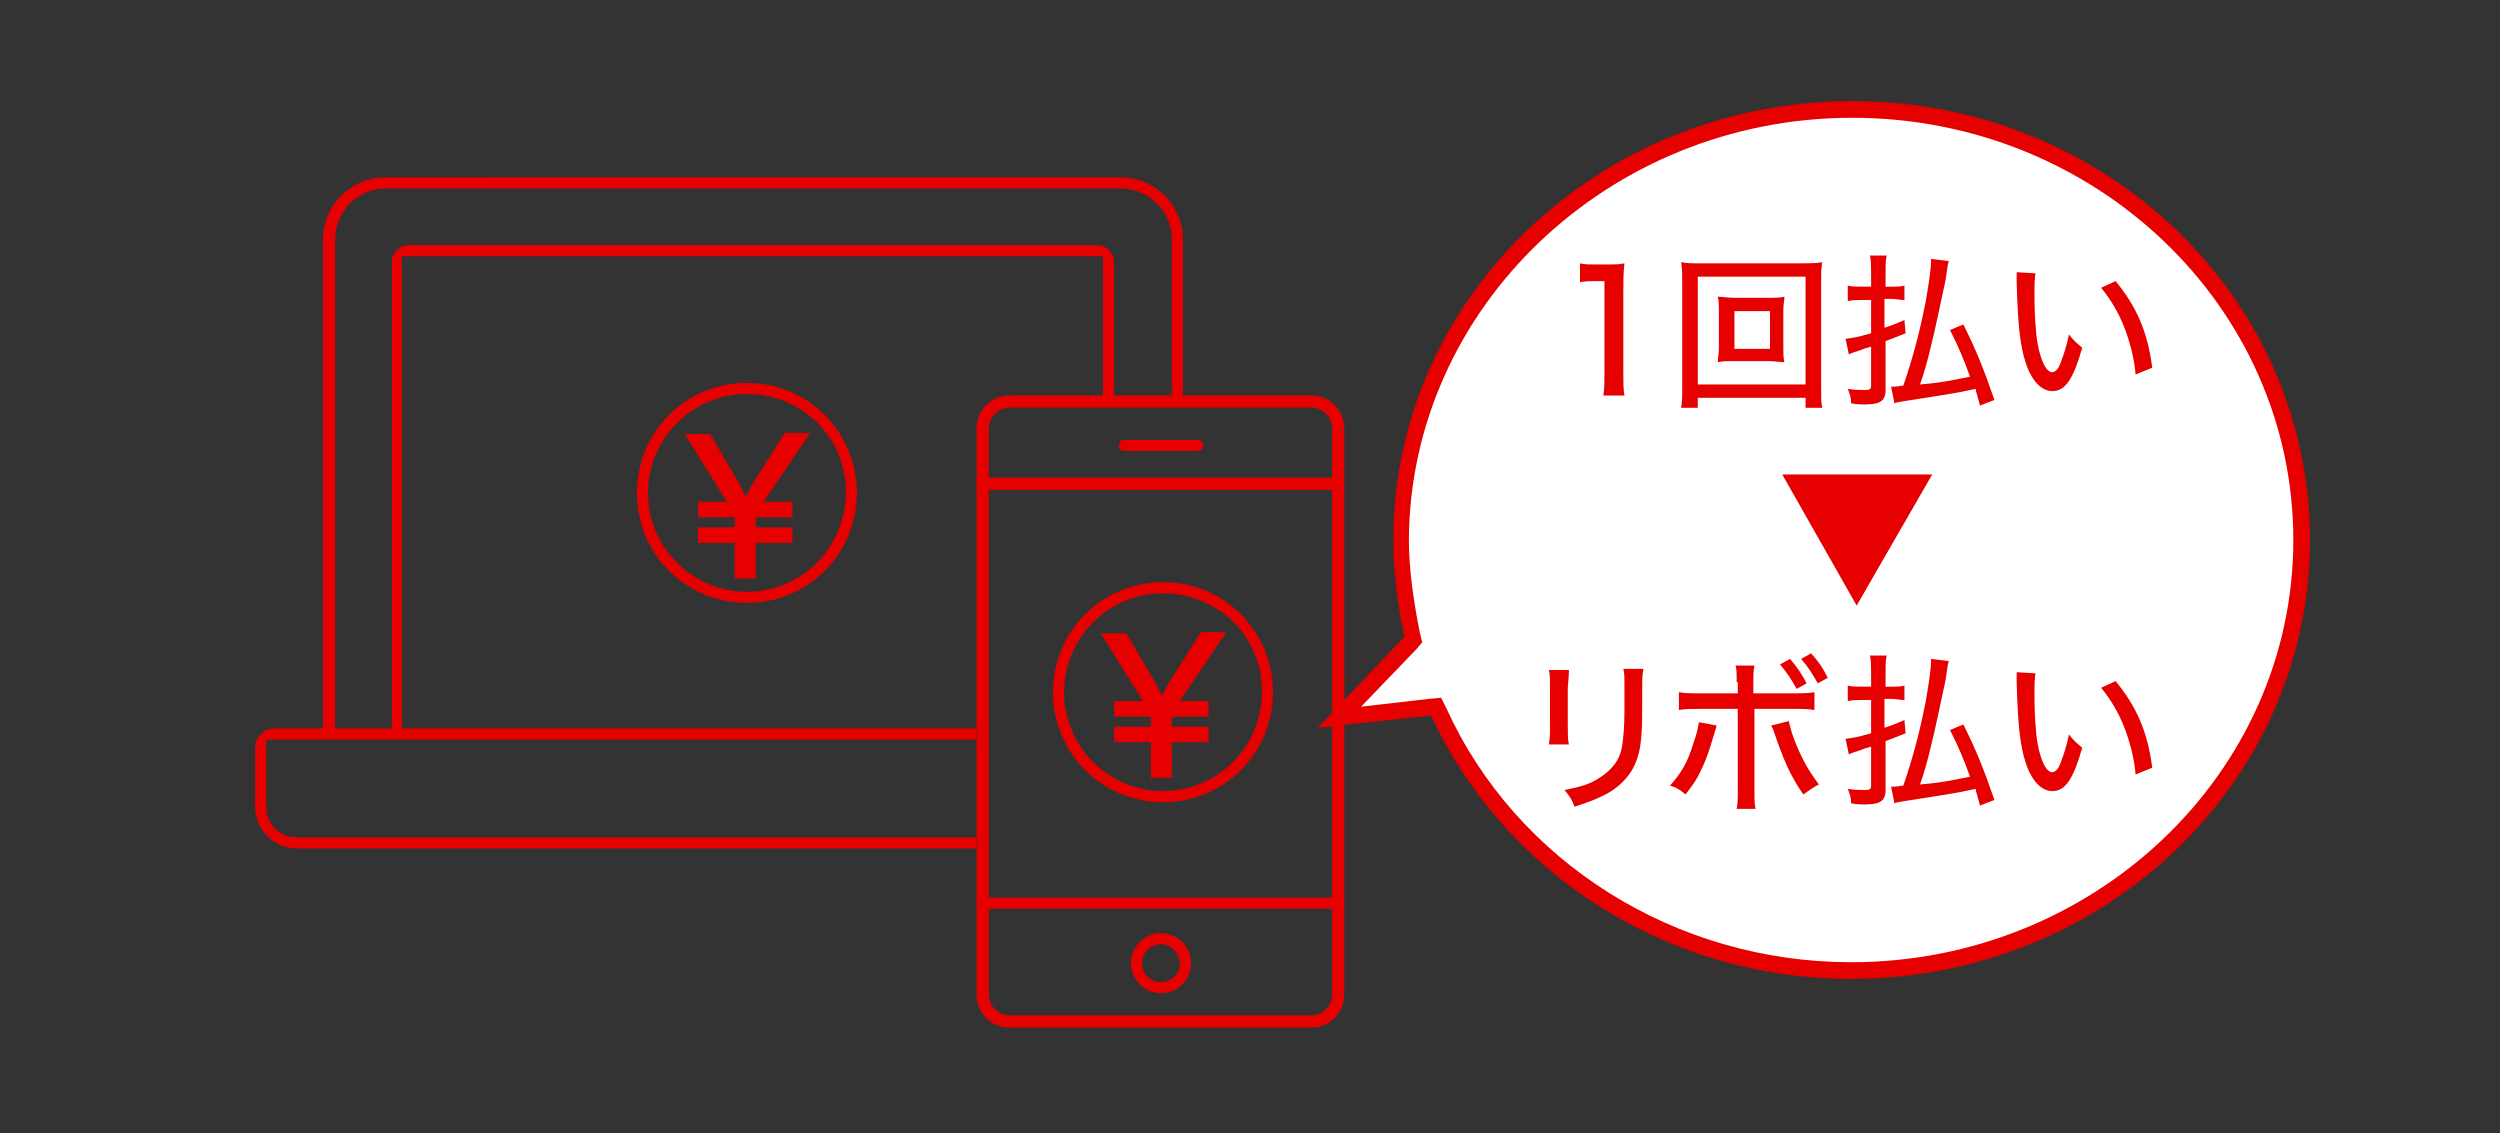<?xml version="1.0" encoding="utf-8"?>
<!-- Generator: Adobe Illustrator 27.0.0, SVG Export Plug-In . SVG Version: 6.00 Build 0)  -->
<svg version="1.1" id="レイヤー_1" xmlns="http://www.w3.org/2000/svg" xmlns:xlink="http://www.w3.org/1999/xlink" x="0px"
	 y="0px" viewBox="0 0 225 102" style="enable-background:new 0 0 225 102;" xml:space="preserve">
<rect x="0" y="0" width="225" height="102" fill="#333333" stroke="none"/>
<style type="text/css">
	.st0{fill:#E60000;}
	.st1{fill:#FFFFFF;}
	.st2{enable-background:new    ;}
</style>
<g id="グループ_16452" transform="translate(-7)">
	<g id="グループ_16574" transform="translate(-595.335 371.063)">
		<g id="グループ_16571" transform="translate(811.226 320.524)">
			<path id="パス_9160" class="st0" d="M-118-599.1c-1.7,0-3-1.3-3-3V-653c0-1.7,1.3-3,3-3h27.1c1.7,0,3,1.3,3,3v50.9
				c0,1.7-1.3,3-3,3H-118z M-119.9-602.1c0,1.1,0.9,1.9,1.9,1.9h27.1c1.1,0,1.9-0.9,1.9-1.9v-7.7h-30.9V-602.1z M-119.9-610.8H-89
				v-36.7h-30.9V-610.8z M-118-654.9c-1.1,0-1.9,0.9-1.9,1.9v4.4H-89v-4.4c0-1.1-0.9-1.9-1.9-1.9H-118z"/>
			<path id="パス_9161" class="st0" d="M-104.4-602.2c-1.5,0-2.7-1.2-2.7-2.7s1.2-2.7,2.7-2.7s2.7,1.2,2.7,2.7l0,0
				C-101.7-603.4-102.9-602.2-104.4-602.2z M-104.4-606.6c-0.9,0-1.7,0.7-1.7,1.7c0,0.9,0.7,1.7,1.7,1.7c0.9,0,1.7-0.7,1.7-1.7
				C-102.8-605.9-103.5-606.6-104.4-606.6L-104.4-606.6z"/>
			<path id="パス_9162" class="st0" d="M-107.7-651c-0.3,0-0.5-0.2-0.5-0.5s0.2-0.5,0.5-0.5h6.6c0.3,0,0.5,0.2,0.5,0.5
				s-0.2,0.5-0.5,0.5H-107.7z"/>
		</g>
		<g id="グループ_16572" transform="translate(818.106 337.336)">
			<path id="パス_9163" class="st0" d="M-111.1-636.2c-5.5,0-9.9-4.4-9.9-9.9s4.4-9.9,9.9-9.9s9.9,4.4,9.9,9.9
				C-101.2-640.6-105.6-636.2-111.1-636.2z M-111.1-655c-4.9,0-8.9,4-8.9,8.9s4,8.9,8.9,8.9s8.9-4,8.9-8.9
				C-102.1-651-106.1-655-111.1-655z"/>
			<path id="パス_9164" class="st0" d="M-105.4-651.5h-2.3l-2.9,4.6c-0.2,0.3-0.3,0.6-0.5,0.9c0,0.1-0.1,0.1-0.1,0.2
				c-0.2-0.3-0.3-0.6-0.5-1l-2.7-4.6h-2.3l3.8,6.1h-2.6v1.4h3.3v0.9h-3.3v1.4h3.3v3.2h1.9v-3.2h3.3v-1.4h-3.3v-0.9h3.3v-1.4h-2.6
				L-105.4-651.5z"/>
		</g>
		<g id="グループ_16573" transform="translate(780.655 319.399)">
			<path id="パス_9165" class="st0" d="M-111.1-636.2c-5.5,0-9.9-4.4-9.9-9.9s4.4-9.9,9.9-9.9s9.9,4.4,9.9,9.9l0,0
				C-101.2-640.6-105.6-636.2-111.1-636.2z M-111.1-655c-4.9,0-8.9,4-8.9,8.9s4,8.9,8.9,8.9s8.9-4,8.9-8.9l0,0
				C-102.1-651-106.1-655-111.1-655z"/>
			<path id="パス_9166" class="st0" d="M-105.4-651.5h-2.3l-2.9,4.6c-0.2,0.3-0.3,0.6-0.5,0.9c0,0.1-0.1,0.1-0.1,0.2
				c-0.2-0.3-0.3-0.6-0.5-1l-2.7-4.6h-2.3l3.8,6.1h-2.6v1.4h3.3v0.9h-3.3v1.4h3.3v3.2h1.9v-3.2h3.3v-1.4h-3.3v-0.9h3.3v-1.4h-2.6
				L-105.4-651.5z"/>
		</g>
		<path id="パス_9167" class="st0" d="M690.2-295.7H629c-1.5,0-2.7-1.2-2.7-2.7v-6.1h63.9v-1h-51.7V-348h63.1v12.9h1v-12.4
			c0-0.8-0.7-1.5-1.5-1.5l0,0h-62c-0.8,0-1.5,0.7-1.5,1.5v42h-5.1v-44c0-2.6,2.1-4.6,4.6-4.6h66.1c2.6,0,4.6,2.1,4.6,4.6v14.4h1
			v-14.4c0-3.1-2.5-5.6-5.6-5.6H637c-3.1,0-5.6,2.5-5.6,5.6v44H627c-0.9,0-1.7,0.8-1.7,1.7v5.4c0,2,1.7,3.7,3.7,3.7h61.2V-295.7z"/>
	</g>
</g>
<g>
	<path class="st1" d="M166.6,87.3c-16.1,0-30.6-9.1-37.1-23.3l-0.2-0.5l-8.7,1l6.7-7l-0.1-0.4c-0.7-3-1-5.9-1-8.5
		c0-21.3,18.2-38.7,40.5-38.7s40.5,17.4,40.5,38.7S189,87.3,166.6,87.3z"/>
	<path class="st0" d="M166.7,10.6c21.9,0,39.7,17,39.7,38s-17.9,38-39.8,38c-15.8,0-30.1-9-36.4-22.8l-0.5-1l-1.1,0.1l-6.1,0.7
		l5-5.2l0.5-0.6l-0.2-0.8c-0.6-3-1-5.8-1-8.4C126.9,27.7,144.8,10.6,166.7,10.6 M166.7,9.1c-22.8,0-41.3,17.7-41.3,39.5
		c0,3,0.4,5.9,1,8.7l-7.8,8.2l10.2-1.1c6.4,13.9,20.9,23.7,37.8,23.7c22.8,0,41.3-17.7,41.3-39.5S189.5,9.1,166.7,9.1L166.7,9.1z"/>
</g>
<g class="st2">
	<path class="st0" d="M142.2,23.7c0.4,0.1,0.7,0.1,1.4,0.1h1.2c0.7,0,0.9,0,1.4-0.1c-0.1,0.9-0.1,1.6-0.1,2.5v7.5
		c0,0.8,0,1.3,0.1,1.9h-1.9c0.1-0.6,0.1-1.1,0.1-1.9v-8.4h-0.8c-0.5,0-0.9,0-1.4,0.1V23.7z"/>
	<path class="st0" d="M162.5,36.7v-0.9h-9.7v0.9h-1.5c0.1-0.5,0.1-1,0.1-1.9v-9.4c0-0.7,0-1.3-0.1-1.8c0.5,0.1,1,0.1,1.8,0.1h9.1
		c0.7,0,1.2,0,1.8-0.1c-0.1,0.6-0.1,1-0.1,1.8v9.4c0,0.8,0,1.5,0.1,1.9C164,36.7,162.5,36.7,162.5,36.7z M152.8,34.6h9.7v-9.7h-9.7
		V34.6z M159.1,26.8c0.7,0,1.1,0,1.5-0.1c0,0.3-0.1,0.7-0.1,1.2v3.5c0,0.5,0,0.8,0.1,1.2c-0.4,0-0.9-0.1-1.5-0.1h-3
		c-0.8,0-1,0-1.5,0.1c0-0.4,0.1-0.7,0.1-1.2v-3.5c0-0.5,0-0.8-0.1-1.2c0.4,0,0.8,0.1,1.5,0.1L159.1,26.8z M156.1,31.4h3.2V28h-3.2
		V31.4z"/>
	<path class="st0" d="M170.3,25.8c0.5,0,0.7,0,1.1-0.1V27c-0.4,0-0.8-0.1-1.1-0.1h-0.7v2.6c0.6-0.2,0.9-0.3,1.8-0.7l0.1,1.2
		c-1.3,0.5-1.3,0.5-1.8,0.7v4.4c0,1-0.5,1.3-1.9,1.3c-0.3,0-0.7,0-1.2-0.1c0-0.5-0.1-0.8-0.3-1.3c0.6,0.1,1.1,0.1,1.6,0.1
		c0.4,0,0.5-0.1,0.5-0.4v-3.5c-0.4,0.1-0.7,0.2-1.2,0.4c-0.4,0.1-0.6,0.2-0.8,0.3l-0.3-1.4c0.6-0.1,0.9-0.1,2.3-0.5v-3h-0.9
		c-0.4,0-0.8,0-1.2,0.1v-1.4c0.4,0.1,0.7,0.1,1.2,0.1h0.9v-1.3c0-0.6,0-1-0.1-1.5h1.5c-0.1,0.4-0.1,0.9-0.1,1.5v1.3
		C169.7,25.8,170.3,25.8,170.3,25.8z M178.2,36.5c-0.2-0.8-0.3-1-0.4-1.5c-2.3,0.5-2.7,0.5-6.4,1.1c-0.6,0.1-0.7,0.1-0.9,0.2
		l-0.3-1.5c0.1,0,0.2,0,0.2,0c0.2,0,0.2,0,0.9-0.1c0.8-2.3,1.5-4.9,2-7.5c0.3-1.7,0.5-3,0.5-3.9l1.6,0.2c-0.1,0.3-0.1,0.3-0.3,1.7
		c-0.6,2.8-0.9,4.3-1.3,5.9c-0.3,1.3-0.7,2.7-1,3.5c1.4-0.1,2.6-0.3,4.5-0.7c-0.6-1.7-1.1-2.8-1.8-4.2l1.2-0.5
		c1.1,2.2,1.8,3.9,2.8,6.8L178.2,36.5z"/>
	<path class="st0" d="M183.2,24.6c-0.1,0.5-0.1,1.1-0.1,2c0,1.5,0.1,3.4,0.3,4.4c0.3,1.6,0.8,2.5,1.3,2.5c0.2,0,0.5-0.2,0.7-0.7
		c0.3-0.8,0.6-1.6,0.8-2.7c0.4,0.5,0.6,0.7,1.2,1.2c-0.8,2.8-1.5,3.9-2.7,3.9c-1,0-1.9-1-2.4-2.6c-0.5-1.5-0.7-3.5-0.8-7.2
		c0-0.5,0-0.6,0-0.9L183.2,24.6L183.2,24.6z M190.4,25.3c1.9,2.3,2.9,4.6,3.3,7.8l-1.5,0.6c-0.1-1.4-0.5-2.9-1-4.2s-1.2-2.5-2.1-3.6
		L190.4,25.3z"/>
	<path class="st0" d="M160.4,42.7h13.5l-6.8,11.8L160.4,42.7z"/>
	<path class="st0" d="M170.3,61.8c0.5,0,0.7,0,1.1-0.1V63c-0.4,0-0.8-0.1-1.1-0.1h-0.7v2.6c0.6-0.2,0.9-0.3,1.8-0.7l0.1,1.2
		c-1.3,0.5-1.3,0.5-1.8,0.7v4.4c0,1-0.5,1.3-1.9,1.3c-0.3,0-0.7,0-1.2-0.1c0-0.5-0.1-0.8-0.3-1.3c0.6,0.1,1.1,0.1,1.6,0.1
		c0.4,0,0.5-0.1,0.5-0.4v-3.5c-0.4,0.1-0.7,0.2-1.2,0.4c-0.4,0.1-0.6,0.2-0.8,0.3l-0.3-1.4c0.6-0.1,0.9-0.1,2.3-0.5v-3h-0.9
		c-0.4,0-0.8,0-1.2,0.1v-1.4c0.4,0.1,0.7,0.1,1.2,0.1h0.9v-1.3c0-0.6,0-1-0.1-1.5h1.5c-0.1,0.4-0.1,0.9-0.1,1.5v1.3
		C169.7,61.8,170.3,61.8,170.3,61.8z M178.2,72.5c-0.2-0.8-0.3-1-0.4-1.5c-2.3,0.5-2.7,0.5-6.4,1.1c-0.6,0.1-0.7,0.1-0.9,0.2
		l-0.3-1.5c0.1,0,0.2,0,0.2,0c0.2,0,0.2,0,0.9-0.1c0.8-2.3,1.5-4.9,2-7.5c0.3-1.7,0.5-3,0.5-3.9l1.6,0.2c-0.1,0.3-0.1,0.3-0.3,1.7
		c-0.6,2.8-0.9,4.3-1.3,5.9c-0.3,1.3-0.7,2.7-1,3.5c1.4-0.1,2.6-0.3,4.5-0.7c-0.6-1.7-1.1-2.8-1.8-4.2l1.2-0.5
		c1.1,2.2,1.8,3.9,2.8,6.8L178.2,72.5z"/>
	<path class="st0" d="M183.2,60.6c-0.1,0.5-0.1,1.1-0.1,2c0,1.5,0.1,3.4,0.3,4.4c0.3,1.6,0.8,2.5,1.3,2.5c0.2,0,0.5-0.2,0.7-0.7
		c0.3-0.8,0.6-1.6,0.8-2.7c0.4,0.5,0.6,0.7,1.2,1.2c-0.8,2.8-1.5,3.9-2.7,3.9c-1,0-1.9-1-2.4-2.6c-0.5-1.5-0.7-3.5-0.8-7.2
		c0-0.5,0-0.6,0-0.9L183.2,60.6L183.2,60.6z M190.4,61.3c1.9,2.3,2.9,4.6,3.3,7.8l-1.5,0.6c-0.1-1.4-0.5-2.9-1-4.2
		c-0.5-1.3-1.2-2.5-2.1-3.6L190.4,61.3z"/>
</g>
<g>
	<path class="st0" d="M141.2,60.3c0,0.4,0,0.4-0.1,1.6v3.3c0,0.8,0,1.4,0.1,1.8h-1.8c0.1-0.6,0.1-0.9,0.1-1.8v-3.3
		c0-0.8,0-1.2-0.1-1.6H141.2z M147.9,60.3c-0.1,0.5-0.1,0.7-0.1,1.6v1.6c0,2.4-0.1,3.7-0.4,4.6c-0.4,1.4-1.4,2.6-2.9,3.4
		c-0.8,0.4-1.5,0.7-2.8,1.1c-0.2-0.6-0.4-0.9-0.9-1.5c1.5-0.3,2.2-0.5,3-1c1.3-0.8,2-1.7,2.2-3c0.1-0.7,0.2-1.7,0.2-3.1l0-0.6v-1.5
		c0-1.1,0-1.3-0.1-1.7H147.9z"/>
	<path class="st0" d="M154.5,65.3l-0.3,1c-0.3,1-0.6,2-1.1,3c-0.4,0.9-0.8,1.4-1.4,2.2c-0.6-0.5-0.8-0.6-1.4-0.8
		c1-1.1,1.6-2.1,2.1-3.8c0.3-0.8,0.4-1.3,0.5-1.9L154.5,65.3z M156.3,61.4c0-0.8,0-1.2-0.1-1.5h1.7c-0.1,0.5-0.1,0.9-0.1,1.6v0.9
		h3.5c0.9,0,1.4,0,2-0.1v1.6c-0.7-0.1-1-0.1-1.9-0.1h-3.5v7.2c0,1,0,1.3,0.1,1.8h-1.7c0.1-0.5,0.1-0.9,0.1-1.8v-7.2h-3.4
		c-0.9,0-1.3,0-1.9,0.1v-1.6c0.6,0.1,1,0.1,1.9,0.1h3.4V61.4z M161,64.9c0.1,0.5,0.2,0.9,0.5,1.7c0.7,1.8,1.3,2.8,2.2,4
		c-0.6,0.3-0.8,0.5-1.4,0.9c-1.2-1.7-1.8-3.2-2.6-5.5c-0.1-0.4-0.2-0.5-0.3-0.7L161,64.9z M161.1,59.3c0.7,0.8,1,1.3,1.5,2.2
		l-0.9,0.5c-0.5-0.9-0.9-1.5-1.5-2.2L161.1,59.3z M163,58.8c0.7,0.8,1,1.2,1.5,2.2l-0.9,0.5c-0.5-0.9-0.9-1.5-1.5-2.2L163,58.8z"/>
</g>
</svg>

